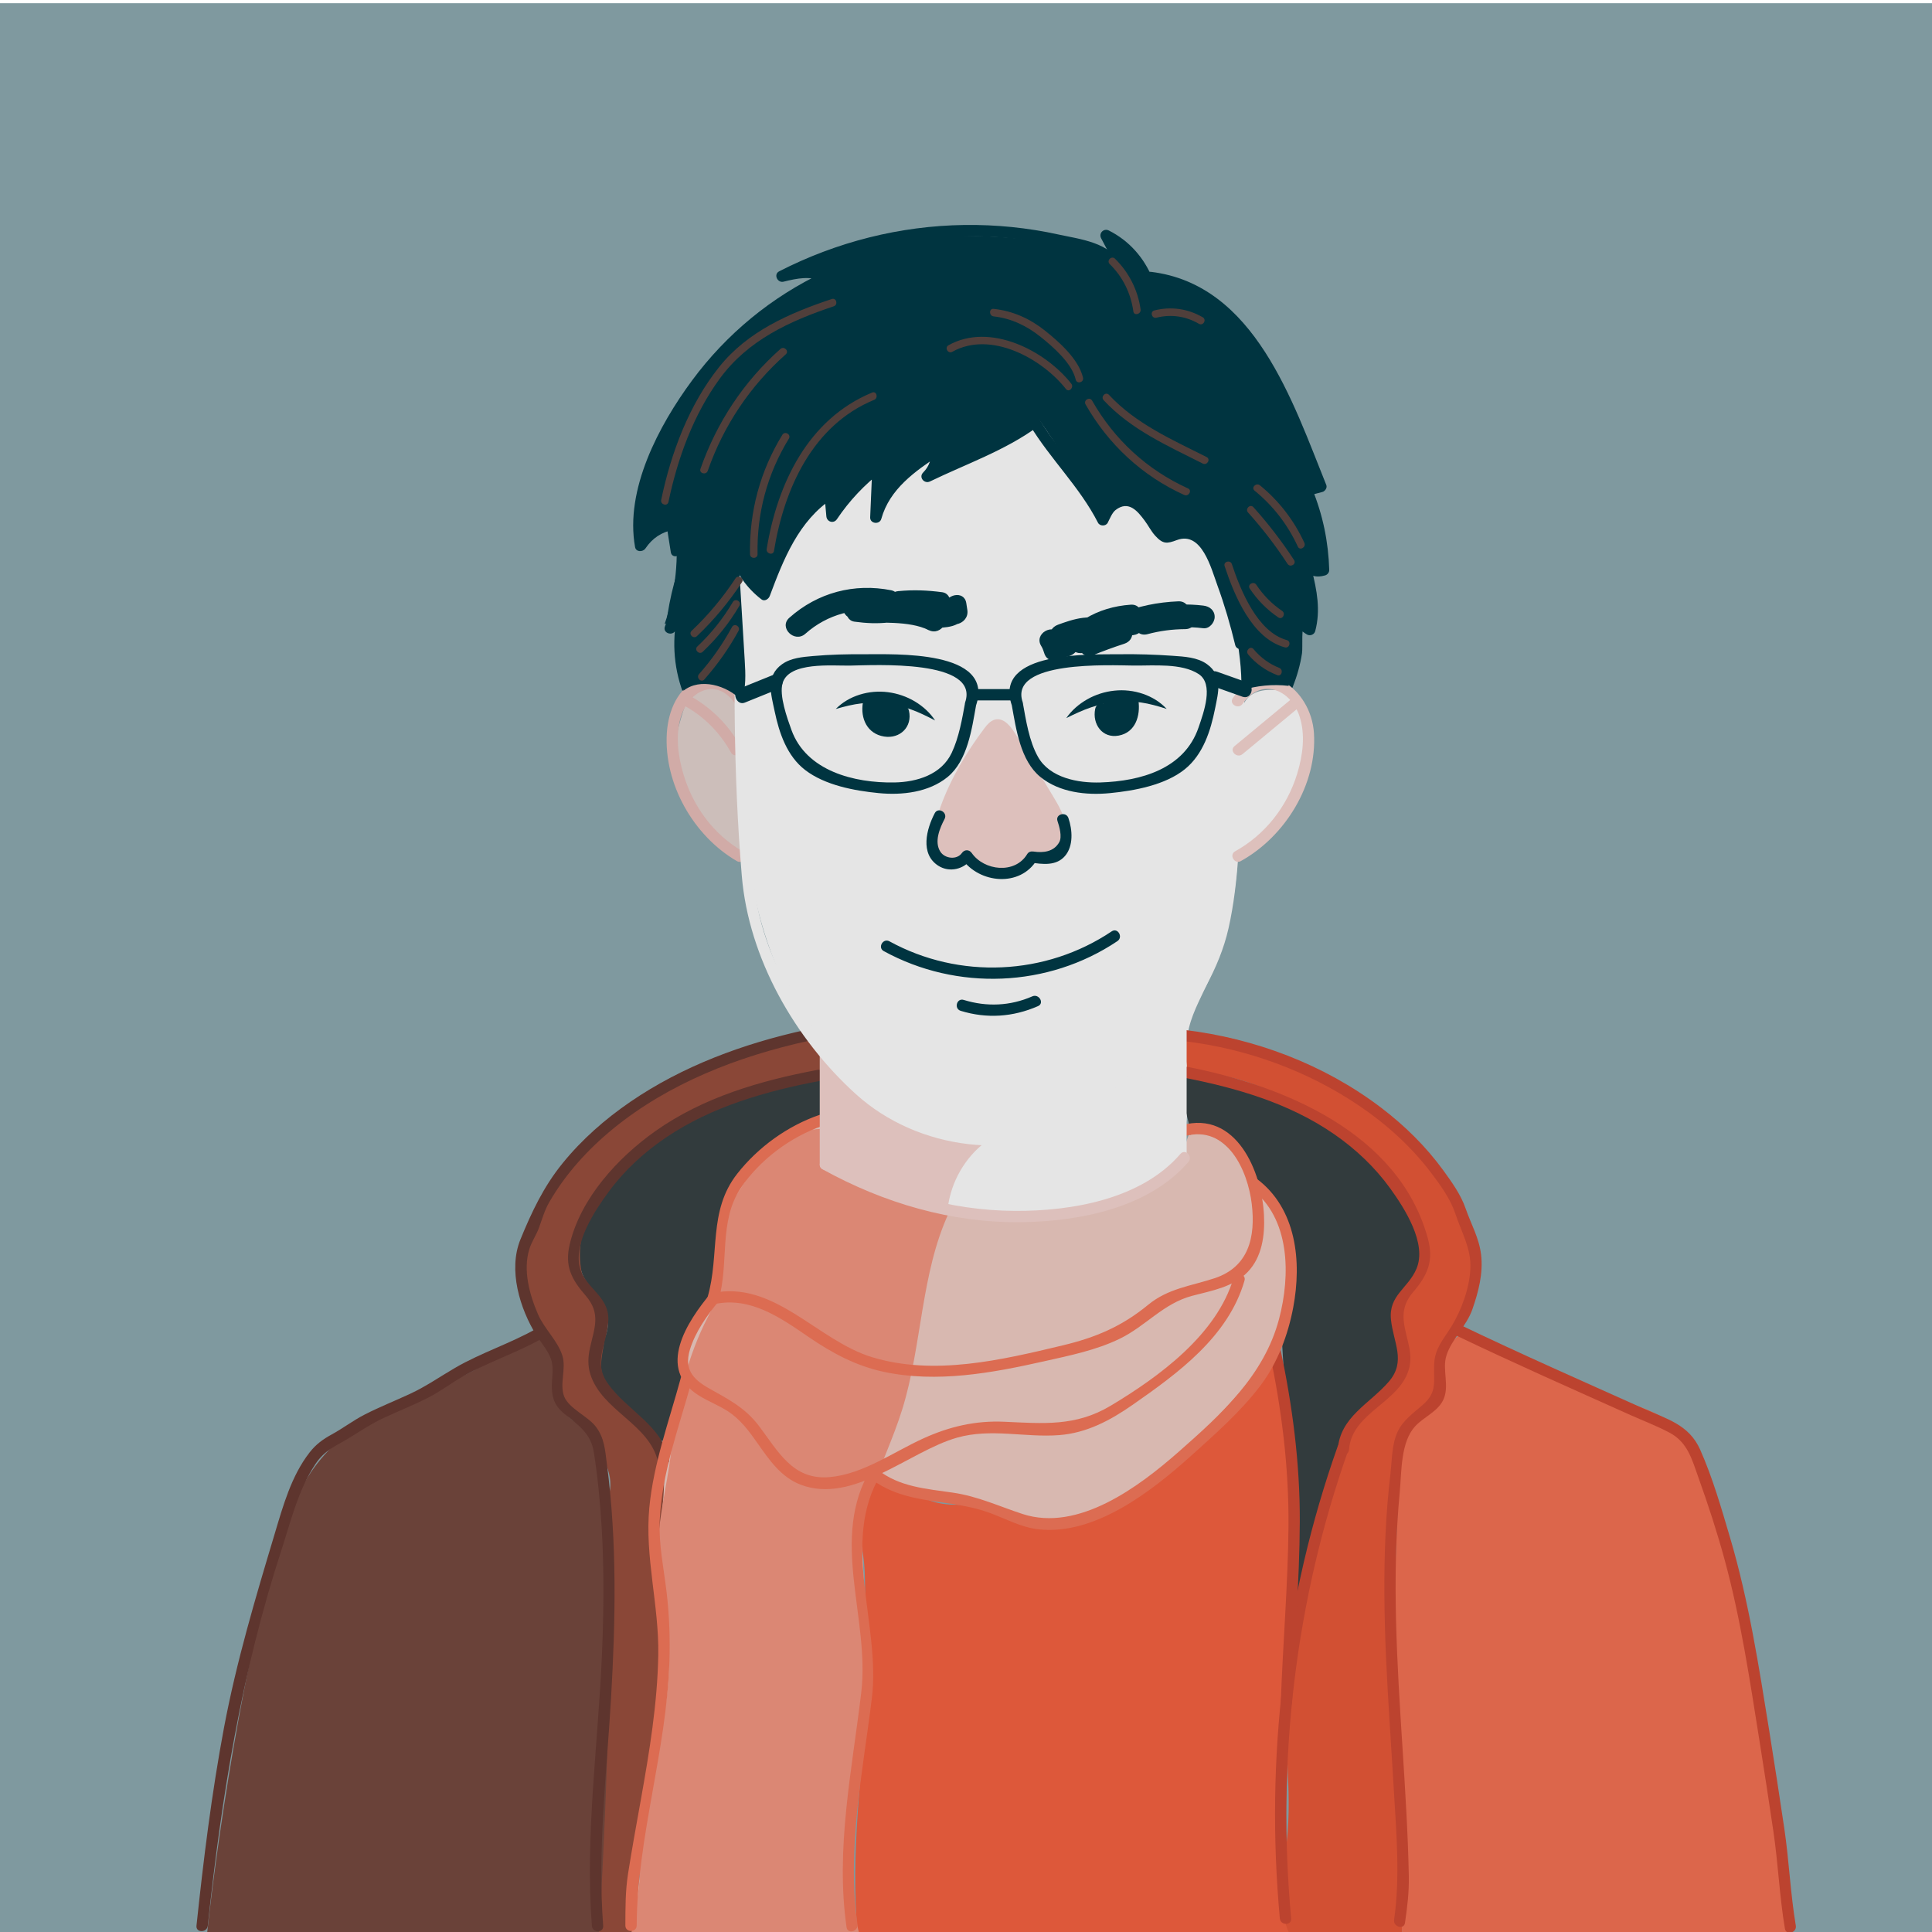 <?xml version="1.0" encoding="utf-8"?>
<!-- Generator: Adobe Illustrator 23.0.3, SVG Export Plug-In . SVG Version: 6.00 Build 0)  -->
<svg version="1.1" id="Layer_1" xmlns="http://www.w3.org/2000/svg" xmlns:xlink="http://www.w3.org/1999/xlink" x="0px" y="0px"
	 viewBox="0 0 512 512" style="enable-background:new 0 0 512 512;" xml:space="preserve">
<style type="text/css">
	.st0{opacity:0.5;fill:#003440;enable-background:new    ;}
	.st1{fill:#E5E5E5;stroke:#E5E5E5;stroke-miterlimit:10;}
	.st2{fill:#CCBEBA;}
	.st3{fill:#E5E5E5;}
	.st4{fill:#DDC0BC;stroke:#DDC0BC;stroke-miterlimit:10;}
	.st5{fill:#D8B8B0;}
	.st6{fill:#DD583A;}
	.st7{fill:#323B3D;}
	.st8{fill:#8A4737;}
	.st9{fill:#D25033;}
	.st10{fill:#6A4239;}
	.st11{fill:#DC664B;}
	.st12{fill:#DB8774;}
	.st13{fill:#DC6C52;}
	.st14{fill:#5E352E;}
	.st15{fill:#BC432F;}
	.st16{fill:#003440;}
	.st17{fill:#DDC0BC;}
	.st18{fill:#D1ABA7;}
	.st19{fill:none;}
	.st20{fill:#503F3B;}
</style>
<g id="Layer_6">
	<rect y="0.85" class="st0" width="512" height="511.15"/>
</g>
<g>
	<path class="st1" d="M197.01,156.8c-0.11,6.01-0.23,12.01-0.34,18.02c-0.31,16.16-0.61,32.39,1.37,48.42
		c1.99,16.04,6.36,31.99,14.79,45.66c3.77,6.11,8.51,12.32,8.37,19.55c-0.06,2.92-0.93,5.76-1.5,8.62c-0.84,4.26-1,8.66-0.47,12.97
		c7.85,2.4,15.71,4.8,23.56,7.19c2.19,5.01,7.44,5.86,12.79,6.13c10.02,0.5,20.15,0.62,29.99-1.36s19.47-6.2,26.64-13.39
		c1.32-8.13,2.62-15.66,2.11-23.88c-0.22-3.58-0.62-7.19-0.06-10.74c0.75-4.76,3.15-9.05,5.17-13.4
		c4.91-10.62,7.67-22.27,8.06-34.01c0.54-16.5,1.36-32.55,2.08-49.04c0.6-13.75,1.14-27.95-3.66-40.81
		c-6.89-18.48-24.46-31.57-43.41-35.41s-38.89,0.79-55.97,10.01c-8.64,4.66-16.79,10.59-22.79,18.47
		C197.73,137.71,197.2,146.81,197.01,156.8z"/>
	<path class="st2" d="M188.65,180.73c-2.12-0.09-4.12,1.24-5.39,2.98c-1.28,1.74-1.96,3.85-2.58,5.94
		c-1.19,3.99-2.24,8.17-1.64,12.29c0.7,4.83,3.57,9,6.35,12.96c1.78,2.54,3.57,5.08,5.35,7.61c1.81,2.57,4.28,5.45,7.34,4.96
		c-0.24-9.84-0.48-19.69-0.72-29.53C197.21,191.26,197.94,181.12,188.65,180.73z"/>
	<path class="st3" d="M327.95,227.01c1.61,0.31,3.03-1.03,4.13-2.26c6.71-7.53,13.08-15.97,15.05-25.96
		c0.62-3.13,0.76-6.49-0.45-9.44c-1.51-3.68-5.18-6.31-9.07-6.51c-9.53-0.48-9.42,6.99-9.19,14.09
		C328.75,206.96,328.6,217,327.95,227.01z"/>
	<path class="st4" d="M261.2,193.4c0.71-0.95,1.52-1.93,2.57-2.21c2.05-0.54,3.78,1.72,4.99,3.72c3.27,5.41,6.54,10.83,9.81,16.24
		c1.49,2.47,3.03,5.06,3.41,8.05s-0.78,6.49-3.24,7.44c-1.46,0.57-3.09,0.15-4.57,0.66c-2.37,0.8-3.9,3.77-6.32,4.34
		c-4.01,0.94-7.4-5.18-11.4-4.19c-0.99,0.24-1.87,0.91-2.87,1.1c-6.65,1.26-5.37-10.4-3.88-14.54
		C252.39,206.54,256.64,199.47,261.2,193.4z"/>
	<path class="st4" d="M261.03,302.13c-5.68,4.22-9.53,10.92-10.37,18.05c-9.05-1.93-17.98-4.5-26.68-7.69
		c-1.26-0.46-2.58-0.99-3.38-2.08c-0.89-1.23-0.92-2.89-0.9-4.42c0.08-8.42,0.16-16.84,0.24-25.26
		C230.7,292.89,245.12,300.21,261.03,302.13z"/>
	<path class="st5" d="M340.95,325.28c-0.38-2.17-0.78-4.4-1.91-6.27c-1.13-1.88-3.17-3.35-5.31-3.11
		c-0.24-4.38-4.21-7.55-7.18-10.71s-7.33-6.24-11.35-4.73c-1.33,2.42-1.43,6.81-2.86,9.17c-0.57,0.95-1.48,1.62-2.39,2.23
		c-4.98,3.34-10.68,5.56-16.58,6.44c-0.11-0.43-2.92,0.98-2.58,0.7c-10.63,5.67-21.34,5.05-33.19,3.23
		c-11.85-1.81-23.15-6.29-34.15-11.16c-1-0.44-2.04-0.92-2.72-1.8c-0.71-0.93-0.9-2.17-1.06-3.34c-0.4-2.9-0.8-5.79-1.2-8.69
		c-0.1-0.73-0.41-1.66-1.13-1.65c-0.55,0.01-0.34,1.23-0.1,1.47c-6.02,2.79-11.91,6.06-16.77,10.64
		c-4.92,4.63-8.74,10.73-9.73,17.49c-0.59,4.07-0.16,8.28-1.06,12.29c-1.15,5.11-4.38,9.47-6.09,14.42
		c-1.94,5.59-1.86,11.68-2.97,17.51c-1.09,5.73-3.3,11.18-4.48,16.89c-1.42,6.89-1.29,14-1.15,21.04l0.55,28.48
		c0.12,5.92,0.23,11.85-0.33,17.74c-1.88,19.6-7.76,58.42-7.91,58.72h60c-4.7-19.23,0.65-40.75,2.02-60.53
		c1.08-15.54-0.61-31.12-0.96-46.69c-0.1-4.42,0.16-9.43,3.44-12.3c3.22,3.07,7.67,3.01,11.99,3.87c9.84,1.96,19.68,3.92,29.52,5.88
		c4.77,0.95,9.69,1.9,14.44,0.83c5.17-1.17,9.54-4.61,13.71-7.95c6.79-5.44,13.59-10.89,20.38-16.33
		c3.89-3.12,7.83-6.28,10.83-10.31c3.36-4.51,5.39-9.9,7.1-15.3c1.2-3.78,2.28-7.63,2.62-11.58
		C342.87,336.33,341.91,330.77,340.95,325.28z"/>
	<path class="st6" d="M337.03,360.13c1.27,4.66,2.54,9.33,3.56,14.06c9.65,44.88-3.74,92.41,1.09,138.1H227.26
		c-1.84-20.86,0.94-42.06,2.92-63.85c0.51-5.62-0.15-11.45-0.69-17.07c-0.61-6.32,0.24-13.08-0.78-19.35s-1.02-13.01,1.96-18.58
		c-0.26-0.82,2.22-1.31,3.04-1.12c5.27,1.18,9.75,4.88,15.03,6.01c5.54,1.18,11.6-0.56,16.79,1.74c2.21,0.98,4.11,2.63,6.41,3.39
		c2.46,0.81,5.12,0.51,7.68,0.2c4.58-0.56,9.23-1.13,13.48-2.96c4.64-1.99,8.57-5.36,12.36-8.75c11.17-9.97,21.91-20.55,30.89-32.62
		c0.35-0.47,0.7-1.13,0.35-1.6C336.36,357.27,336.46,360.04,337.03,360.13z"/>
	<path class="st7" d="M163.1,369.93c-2.17-2.26-4.48-4.8-4.7-7.96c-0.28-3.95,2.81-7.49,2.72-11.45c-0.11-4.7-4.48-8-6.49-12.23
		c-3.58-7.54,0.87-16.48,6.12-22.92c14.01-17.18,34.85-28.33,56.61-30.31c1.46,3.82,1.61,8.16,0.4,12.07
		c-8.46,3.3-16.08,8.8-21.98,15.83c-1.79,2.14-3.46,4.49-4.2,7.21c-0.82,3.02-0.42,6.22-0.37,9.35c0.1,6.56-1.39,13.14-4.31,18.99
		c-2.06,4.13-4.91,8.22-4.7,12.85c0.09,2.07,0.8,4.08,0.8,6.15c0,3.54-3.4,14.45-7.4,14.32
		C171.84,381.72,165.63,372.57,163.1,369.93z"/>
	<path class="st7" d="M344.22,428.22c-1.49-4.54,4.66-18.39,6.31-23.67c1.74-5.59,3.88-11.2,5.85-16.65
		c1.85-5.11,3.36-9.54,7.19-13.53c3.46-3.61,6.14-6.93,7.99-11.63c2.11-5.35-0.42-9.6,0.19-15.08c0.66-5.87,6.51-9.18,6.12-15.51
		c-0.95-15.74-14.66-26.25-26.41-34.48c-4.46-3.12-7.31-5.64-12.25-6.85c-5.35-1.31-10.67-3.15-15.93-4.32
		c-2-0.44-7.75-3.05-9.25-1.67c-3.02,2.78,1.78,12.36,1.3,15.9c6.13-1.5,7.02-1.12,11.23,3.17c3.13,3.2,5.19,6.11,5.11,10.96
		c7.53-1.09,10.61,13.45,10.38,19.08c-0.31,7.75-2.73,14.71-2.27,22.26c0.83,13.61,1.35,25.08,3.41,38.63
		c1.09,7.19,0.27,14.54,0.18,21.83c-0.07,5.77,0.41,10.76-0.65,16.34C343.09,432.62,342.87,432.29,344.22,428.22z"/>
	<path class="st8" d="M157.93,509.79c-1.66-9.5-0.19-16.3,0.31-25.94c0.56-10.54,1.11-21.09,1.67-31.63
		c0.93-17.62,3.46-36.1,0.16-53.41c3.71-5.55,0.67-11.15-2.63-16.97s-9.21-10.67-10.07-17.34c-0.35-2.75-0.08-5.61-0.97-8.23
		c-0.7-2.05-2.05-3.77-3.17-5.62c-5.35-8.82-5.06-20.42-1.02-29.95s11.38-17.23,19.45-23.52c15.38-11.99,33.97-19.61,53.18-21.78
		c2.04,1.74,4.29,4.11,3.64,6.75c-0.74,2.97-4.43,3.72-7.4,4.07c-16.63,1.96-32.58,9.6-44.72,21.4c-4.53,4.41-8.6,9.48-10.88,15.44
		s-2.58,12.91,0.2,18.64c1.55,3.19,4.02,6.01,4.57,9.52c0.63,4.03-1.41,8.11-0.84,12.15c1.01,7.16,9.17,10.51,13.24,16.42
		c5.38,7.81,2.79,18.4,2.11,27.94c-1.01,14.05,2.65,28.11,1.81,42.18c-1.07,17.95-9.42,35.13-8.4,53.08c0.11,1.93,0.68,6.09,0,7.9
		c-0.37,0.96-0.57,1.41-0.57,1.41c-1.22,0.01-4.04,0.01-5.43,0.01c-1.54,0-3.46,0-3.46,0C158.29,511.93,158.09,510.69,157.93,509.79
		z"/>
	<path class="st9" d="M313.77,275.72c0.3,2.77,0.59,5.54,0.89,8.31c11.53,0.05,22.64,4.62,32.63,10.52
		c12.94,7.64,25.15,18.55,29.15,33.29c0.73,2.68,1.16,5.57,0.32,8.22c-1.37,4.33-5.9,7.3-6.39,11.82c-0.28,2.63,0.89,5.15,1.55,7.7
		s0.65,5.7-1.37,7.34c0.61,4.88-5.61,7.48-9.02,10.94c-3.1,3.14-4.46,7.61-5.7,11.89c-7.93,27.27-15.95,55.19-14.55,83.61
		c0.36,7.28,0.45,14.4-0.67,21.6c-0.42,2.7-0.25,5.57-0.49,8.29c-0.38,4.25-0.35,9.23,1.52,13.05h29.93
		c-1.08-21.28-0.87-43.94-1.95-65.21c-0.83-16.32-1.66-32.72-0.09-48.99c0.67-6.94,1.78-13.89,4.07-20.46
		c2.12-1.8,3.46-3.44,5.58-5.24c0.57-0.48,1.15-0.98,1.53-1.63c0.53-0.9,0.61-1.99,0.71-3.04c0.57-6.06,2.1-12.02,4.52-17.59
		c1.61-3.71,3.61-7.26,4.72-11.16c1.11-3.89,1.23-8.32-0.82-11.79c-5.62-9.53-11.28-19.8-19.61-26.96s-17.96-12.52-27.52-17.82
		c-0.77-0.43-1.54-0.85-2.3-1.28C332.34,276.64,322.28,272.25,313.77,275.72z"/>
	<path class="st10" d="M161.3,424.99c-0.44-14.55,1.63-26.04-2.09-40.08c-0.54-2.03-1.21-4.14-2.71-5.58
		c-1.64-1.58-4.04-2.12-5.67-3.71c-3.85-3.76-1.45-10.86-4.42-15.37c-1.07-1.62-1.11-6.25-3-6.58
		c-10.52,5.05-17.09,9.97-31.52,15.83c-17.83,7.23-28.53,14.14-35.44,32.46c-9.74,25.82-18.35,80.54-21.56,110.33l103.82,0.01
		C158.86,512.18,162.17,454.01,161.3,424.99z"/>
	<path class="st11" d="M387.08,353.66c-6.39,3.67-3.54,14.36-8.1,20.23c-1.43,1.84-3.5,3.07-4.96,4.89
		c-2.41,3.01-2.8,7.15-3.04,11.03c-2.6,40.88-1.63,81.58,0.59,122.48c0,0,1.95-0.06,2.71,0h100.08c2.36-10.59-3.9-22.03-3.53-32.88
		c0.22-6.46-2.36-19.58-3.83-25.69c-5.21-21.73-8.54-53.56-20.2-72.47c-5.92-9.61-24.05-10.53-35.54-16.65
		C401.69,359.51,398.69,358.13,387.08,353.66z"/>
	<path class="st12" d="M227.83,314.47c-3.37-1.35-7-3.09-8.45-6.47c-1.17-2.72-0.64-5.84-0.09-8.76c-5.27-0.5-10.49,1.89-14.53,5.4
		c-4.04,3.51-7.06,8.05-9.97,12.58c-2.25,3.51-4.53,7.24-4.79,11.43c-0.24,3.74,1.18,7.45,0.88,11.18
		c-0.31,3.99-2.52,7.52-4.25,11.11c-4.94,10.27-7.51,21.81-8.71,33.19c-1.06,10.08-4.44,21.03-3.35,31.11
		c0.58,5.42,1.81,10.76,2.38,16.19c1.6,15.25-2.01,30.51-5.66,45.38c-0.76,3.1-1.53,6.21-1.77,9.39c-0.25,3.36,0.08,6.74,0.06,10.11
		c-0.04,4.91-2.27,15.98-2.27,15.98c0.46-0.01,60.35,0,60.35,0c-7.63-30.41,7.23-61.86,0.6-92.52c-1.7-7.87-0.14-16.12,2.41-23.75
		s6.07-14.89,8.45-22.58c5.28-17.05,4.86-35.84,12.32-52.01C244.12,319.43,234.87,317.3,227.83,314.47z"/>
</g>
<g>
	<g>
		<g>
			<g>
				<path class="st13" d="M217.2,295.45c-8.46,2.88-16.34,8.59-21.85,15.63c-7.76,9.91-4.54,21.37-7.83,32.67
					c-0.34,1.15,0.76,2.08,1.85,1.85c9.45-2.05,17.45,3.6,24.84,8.66c6.23,4.27,12.59,7.72,20.04,9.3
					c14.07,2.99,28.67,0.3,42.47-2.81c6.76-1.52,13.74-2.92,20.02-5.97c6.97-3.39,11.52-9.35,19.25-11.39
					c5.15-1.36,10.78-2.27,14.64-6.28c3.84-3.98,4.6-9.77,4.34-15.07c-0.56-11.54-7.32-27.85-21.77-23.85
					c-1.86,0.51-1.07,3.41,0.8,2.89c11.17-3.09,16.68,9.09,17.73,17.99c1.03,8.73-0.78,16.7-9.9,19.69
					c-6.29,2.07-12.26,2.67-17.56,7.03c-7,5.75-13.91,8.66-22.64,10.75c-16.21,3.88-34.1,8.13-50.54,3.12
					c-14.62-4.45-25.9-20.55-42.51-16.95c0.62,0.62,1.23,1.23,1.85,1.85c2.85-9.79-0.05-20.85,5.88-29.7
					c5.01-7.48,13.21-13.61,21.7-16.5C219.81,297.72,219.03,294.82,217.2,295.45L217.2,295.45z"/>
			</g>
		</g>
		<g>
			<g>
				<path class="st14" d="M213.33,272.98c-16.33,3.59-32.42,9.52-46.28,19.01c-6.7,4.59-12.86,9.99-17.98,16.31
					c-5.03,6.2-8.18,12.91-11.14,20.14c-3.32,8.1-0.17,18.37,4.22,25.44c1.48,2.38,3.62,4.54,4.14,7.33
					c0.41,2.23-0.14,4.52-0.04,6.77c0.14,3.02,1.04,4.85,3.34,6.71c3.79,3.08,7,5.15,7.8,10.27c1.02,6.56,1.67,13.18,2.06,19.81
					c0.66,11.03,0.55,22.09,0.1,33.13c-0.99,24.04-4.54,48.45-2.7,72.47c0.15,1.91,3.15,1.93,3,0c-1.53-19.99,0.91-40.28,2.08-60.27
					c1.21-20.71,1.61-41.45-1.09-62.06c-0.49-3.74-0.63-7.01-3.02-10.06c-2.1-2.68-7.03-4.73-8.29-7.86
					c-1.33-3.31,0.59-7.39-0.49-10.85c-1.24-3.96-4.78-7.1-6.46-10.96c-2.25-5.2-4.03-11.66-2.31-17.25
					c0.63-2.06,1.91-3.83,2.63-5.86c0.84-2.35,1.43-4.5,2.71-6.7c4.29-7.43,10.21-13.93,16.84-19.35
					c14.8-12.1,33.16-19.21,51.68-23.28C216.01,275.46,215.21,272.57,213.33,272.98L213.33,272.98z"/>
			</g>
		</g>
		<g>
			<g>
				<path class="st14" d="M177.28,386.56c-2.04-8.91-11.3-12.94-16.22-19.95c-4.08-5.82-0.03-10.61,0.16-16.77
					c0.2-6.43-6.03-8.31-7.53-13.86c-1.77-6.57,3.95-15.18,7.68-20.23c4.12-5.59,9.34-10.39,15.08-14.27
					c12.23-8.28,26.62-12.34,40.98-15.06c1.89-0.36,1.09-3.25-0.8-2.89c-15.1,2.85-30.28,7.25-42.97,16.24
					c-9.97,7.06-19.81,17.78-22.69,30.02c-1.36,5.78,0.5,9.26,4.19,13.51c4.2,4.84,2.34,8.63,1.18,13.96
					c-0.51,2.32-0.62,4.62,0.1,6.91c3.05,9.71,15.64,13.15,17.94,23.2C174.82,389.24,177.71,388.44,177.28,386.56L177.28,386.56z"/>
			</g>
		</g>
		<g>
			<g>
				<path class="st15" d="M313.89,275.93c16.5,1.98,32.63,7.83,46.4,17.17c7.17,4.86,13.7,10.76,18.94,17.67
					c2.49,3.28,5.16,6.96,6.46,10.89c1.6,4.85,4.22,9.2,3.98,14.48c-0.23,5.18-2.33,10.98-5.01,15.36
					c-2.12,3.46-4.42,5.79-4.59,9.99c-0.2,4.67,0.91,7.37-3.01,10.8c-2.49,2.18-5.2,4.03-6.66,7.11c-1.57,3.3-1.49,7.47-1.91,11.06
					c-0.64,5.42-1.07,10.85-1.32,16.3c-0.5,10.71-0.33,21.44,0.13,32.15c0.52,11.88,1.4,23.73,2.09,35.6
					c0.67,11.42,1.68,22.98,0.06,34.26c-0.27,1.89,2.62,2.7,2.89,0.8c0.62-4.34,1.1-8.04,1.01-12.53
					c-0.11-5.64-0.35-11.27-0.65-16.9c-0.59-11.24-1.43-22.47-2.04-33.71c-0.61-11.3-1-22.63-0.71-33.95
					c0.15-5.74,0.47-11.48,1.01-17.2c0.51-5.39,0.21-13.13,4.1-17.33c2.23-2.41,5.83-3.82,7.34-6.8c1.9-3.76-0.3-8.1,0.93-11.95
					c1.38-4.33,5.34-7.8,6.88-12.25c1.61-4.65,2.88-9.48,2.3-14.43c-0.52-4.45-2.69-8.16-4.12-12.3c-1.23-3.58-3.63-6.94-5.84-9.98
					c-4.65-6.41-10.33-11.99-16.64-16.77c-15.05-11.41-33.35-18.29-52.04-20.54C311.97,272.7,311.99,275.7,313.89,275.93
					L313.89,275.93z"/>
			</g>
		</g>
		<g>
			<g>
				<path class="st15" d="M357.5,384.17c0.75-10.04,13.83-12.45,16.01-21.87c0.52-2.24,0.17-4.51-0.37-6.71
					c-1.26-5.15-2.36-8.83,1.35-13.17c3.85-4.51,5.54-8.26,3.89-14.28c-7.68-28.01-38.4-40.53-64.09-45.49
					c-1.89-0.36-2.69,2.53-0.8,2.89c14.09,2.72,28.2,6.8,40.12,15.06c5.63,3.9,10.74,8.71,14.76,14.27c3.88,5.37,9.86,14.67,7,21.38
					c-2.24,5.25-7.42,7.01-6.75,13.48c0.63,6.1,4.09,11.03-0.57,16.42c-5.14,5.95-12.89,9.28-13.54,18.02
					C354.36,386.1,357.36,386.09,357.5,384.17L357.5,384.17z"/>
			</g>
		</g>
	</g>
	<g>
		<g>
			<g>
				<g>
					<path class="st16" d="M179.08,166.87c0.4-1.66,1.36-2.92,2.9-3.78c-0.73-0.56-1.47-1.13-2.2-1.69
						c-1.73,7.55-1.45,14.94,1.25,22.23c0.66,1.8,3.56,1.02,2.89-0.8c-2.51-6.8-2.86-13.57-1.25-20.63c0.28-1.21-1.05-2.44-2.2-1.69
						c-2.18,1.41-3.47,3.1-4.28,5.57C175.59,167.91,178.49,168.7,179.08,166.87L179.08,166.87z"/>
				</g>
			</g>
			<g>
				<g>
					<path class="st16" d="M342.58,182.09c1.14-2.93,2.01-5.88,2.47-9c0.24-1.63-0.31-7.28,0.85-8.29
						c-0.84-0.22-1.67-0.44-2.51-0.66c0.46,2.01,1.2,2.97,2.96,4c0.83,0.49,1.96,0.04,2.2-0.9c1.47-5.56,0.44-10.81-0.93-16.29
						c-0.47-1.87-3.36-1.08-2.89,0.8c1.23,4.93,2.26,9.66,0.93,14.69c0.73-0.3,1.47-0.6,2.2-0.9c-0.53-0.74-1.05-1.47-1.58-2.21
						c-0.27-1.17-1.7-1.36-2.51-0.66c-1.79,1.55-1.25,3.33-1.31,5.65c-0.12,4.53-1.15,8.76-2.78,12.96
						C338.99,183.09,341.89,183.87,342.58,182.09L342.58,182.09z"/>
				</g>
			</g>
			<g>
				<path class="st17" d="M218.74,279.82c0,8.81,0,19.95,0,28.76"/>
				<g>
					<path class="st17" d="M217.24,279.82c0,9.59,0,19.17,0,28.76c0,1.93,3,1.93,3,0c0-9.59,0-19.17,0-28.76
						C220.24,277.89,217.24,277.89,217.24,279.82L217.24,279.82z"/>
				</g>
			</g>
			<g>
				<g>
					<path class="st18" d="M197.41,185.01c-2.82-4.24-6.85-7.03-11.99-5.09c-5.85,2.21-8.33,8.54-8.7,14.34
						c-0.84,13.43,7.07,27.27,18.56,33.94c1.67,0.97,3.19-1.62,1.51-2.59c-7.77-4.51-13.21-12.01-15.72-20.59
						c-1.4-4.8-2.11-10.24-0.6-15.11c2.21-7.11,9.65-10.45,14.34-3.38C195.88,188.12,198.48,186.62,197.41,185.01L197.41,185.01z"/>
				</g>
			</g>
			<g>
				<g>
					<path class="st18" d="M180.86,186.74c5.49,2.92,9.84,7.23,12.85,12.67c0.93,1.69,3.53,0.18,2.59-1.51
						c-3.24-5.86-8.01-10.6-13.92-13.75C180.67,183.25,179.15,185.84,180.86,186.74L180.86,186.74z"/>
				</g>
			</g>
			<g>
				<g>
					<path class="st3" d="M326.38,166.87c0.77,21.89-0.2,43.55-1.96,65.37c-0.88,10.89-3.23,20.46-8.81,29.94
						c-5.68,9.64-12.22,19.5-20.8,26.82c-8.47,7.22-18.6,10.92-29.72,11.31c-12.79,0.44-23.9-2.9-34.13-10.74
						c-8.45-6.47-14.95-16.19-20.49-25.14c-6.21-10.04-9.92-20.57-10.89-32.35c-2.21-26.92-2.26-54.14-1.32-81.13
						c0.07-1.93-2.93-1.93-3,0c-0.94,26.97-0.93,54.21,1.32,81.13c1.82,21.83,14.04,43.21,30.22,57.86
						c16.49,14.94,42.28,18.02,61.81,7.18c9.13-5.07,16.12-13.41,22.08-21.81c6.32-8.92,12.45-18.51,14.88-29.3
						c2.82-12.48,2.89-25.88,3.61-38.62c0.76-13.51,0.69-27,0.22-40.52C329.31,164.94,326.31,164.94,326.38,166.87L326.38,166.87z"
						/>
				</g>
			</g>
			<g>
				<g>
					<path class="st17" d="M329.3,186.52c4.86-7.01,12.72-3.94,15.11,3.38c1.58,4.86,0.83,10.32-0.63,15.11
						c-2.66,8.73-8.47,16.16-16.45,20.59c-1.69,0.94-0.18,3.53,1.51,2.59c11.74-6.52,20.25-20.28,19.37-33.94
						c-0.76-11.74-13.25-21.14-21.5-9.26C325.61,186.6,328.21,188.1,329.3,186.52L329.3,186.52z"/>
				</g>
			</g>
			<g>
				<path class="st3" d="M312.97,269.75c0,10.53,0,27.15,0,37.68"/>
				<g>
					<path class="st3" d="M311.47,269.75c0,12.56,0,25.12,0,37.68c0,1.93,3,1.93,3,0c0-12.56,0-25.12,0-37.68
						C314.47,267.82,311.47,267.82,311.47,269.75L311.47,269.75z"/>
				</g>
			</g>
		</g>
	</g>
	<g>
		<path class="st16" d="M182.24,144.18c-2.89,6.77-4.81,13.96-5.69,21.27"/>
	</g>
	<g>
		<g>
			<path class="st16" d="M305.44,73.84c-2.24-5.55-6.21-10.05-11.58-12.75c-1.35-0.68-2.75,0.69-2.05,2.05
				c1.47,2.87,3.01,5.7,4.6,8.51c0.95,1.68,3.54,0.17,2.59-1.51c-1.59-2.81-3.12-5.64-4.6-8.51c-0.68,0.68-1.37,1.37-2.05,2.05
				c4.63,2.33,8.25,6.13,10.2,10.96C303.27,76.41,306.17,75.64,305.44,73.84L305.44,73.84z"/>
		</g>
	</g>
	<g>
		<g>
			<path class="st16" d="M296.95,70.37c-2.16-6.07-11.01-7.03-16.43-8.22c-8.17-1.8-16.56-2.64-24.92-2.53
				c-17.11,0.23-33.9,4.49-49.12,12.29c-1.55,0.79-0.45,3.14,1.16,2.74c3.6-0.88,7.2-1.67,10.67,0.08c0-0.86,0-1.73,0-2.59
				c-13.84,6.51-25.81,16.38-34.9,28.68c-8.81,11.93-17.85,28.91-15.11,44.17c0.25,1.37,2.08,1.33,2.74,0.36
				c1.89-2.78,4.22-4.28,7.47-4.99c-0.62-0.35-1.23-0.7-1.85-1.05c0.37,2.34,0.74,4.68,1.11,7.03c0.3,1.9,3.19,1.09,2.89-0.8
				c-0.37-2.34-0.74-4.68-1.11-7.03c-0.13-0.83-1.13-1.2-1.85-1.05c-4.03,0.88-6.95,2.96-9.26,6.37c0.91,0.12,1.83,0.24,2.74,0.36
				c-2.7-15.06,7.36-32.51,16.4-43.94c8.63-10.91,19.65-19.61,32.23-25.53c1-0.47,0.96-2.11,0-2.59c-4.29-2.15-8.46-1.49-12.98-0.38
				c0.39,0.91,0.77,1.83,1.16,2.74c13.22-6.77,27.66-10.8,42.49-11.69c7.02-0.42,14.08-0.17,21.05,0.78
				c3.59,0.49,7.15,1.17,10.68,2.04c3.37,0.83,10.52,1.81,11.84,5.54C294.7,72.97,297.6,72.2,296.95,70.37L296.95,70.37z"/>
		</g>
	</g>
	<g>
		<g>
			<path class="st16" d="M304.99,75.05c25.75,3.11,35.36,33.9,43.59,54.29c0.35-0.62,0.7-1.23,1.05-1.85
				c-1.25,0.33-2.5,0.66-3.75,0.99c-0.72,0.19-1.35,1.1-1.05,1.85c2.74,6.68,4.22,13.5,4.43,20.72c0.37-0.48,0.73-0.96,1.1-1.45
				c-0.92-0.24-1.85-0.48-2.77-0.72c-1.37-1.37-3.49,0.76-2.12,2.12c1.71,1.7,3.36,2.15,5.69,1.49c0.62-0.17,1.12-0.79,1.1-1.45
				c-0.22-7.47-1.7-14.6-4.53-21.52c-0.35,0.62-0.7,1.23-1.05,1.85c1.25-0.33,2.5-0.66,3.75-0.99c0.72-0.19,1.35-1.1,1.05-1.85
				c-8.88-22-18.94-53.17-46.48-56.49C303.08,71.82,303.1,74.82,304.99,75.05L304.99,75.05z"/>
		</g>
	</g>
	<g>
		<g>
			<path class="st16" d="M337.78,152.16c-3.43,5.88-6.86,11.75-10.29,17.63c0.91,0.12,1.83,0.24,2.74,0.36
				c-1.88-7.82-4.3-15.54-7.54-22.91c-1.77-4.01-4.81-8.8-9.97-7.77c-0.74,0.15-1.17,0.56-1.96,0.76c-2.31,0.57-2.5-0.28-4.05-2.54
				c-1.4-2.04-2.71-4.31-4.93-5.58c-4.98-2.85-8.57,0.52-10.82,4.91c0.86,0,1.73,0,2.59,0c-4.82-9.45-12.65-16.88-18.11-25.93
				c-0.39-0.64-1.39-1.02-2.05-0.54c-8.64,6.3-18.91,9.83-28.46,14.46c0.61,0.79,1.21,1.57,1.82,2.36c2.26-2.3,3.24-4.88,3-8.08
				c-0.08-1.06-1.24-1.97-2.26-1.3c-7.19,4.76-14.42,10.03-16.84,18.72c0.98,0.13,1.96,0.27,2.95,0.4c0.19-4.43,0.38-8.87,0.57-13.3
				c0.06-1.44-1.62-1.79-2.56-1.06c-4.89,3.79-8.96,8.21-12.41,13.34c0.93,0.25,1.86,0.5,2.8,0.76c-0.18-2.02-0.37-4.05-0.55-6.07
				c-0.1-1.06-1.23-1.97-2.26-1.3c-9.75,6.37-14.16,17.17-18.09,27.68c0.73-0.3,1.47-0.6,2.2-0.9c-6.64-5.09-9.17-13.63-6.81-21.58
				c0.55-1.85-2.34-2.65-2.89-0.8c-2.77,9.34,0.49,19.06,8.19,24.96c0.84,0.64,1.91-0.1,2.2-0.9c3.63-9.71,7.67-19.98,16.71-25.88
				c-0.75-0.43-1.5-0.86-2.26-1.3c0.18,2.02,0.37,4.05,0.55,6.07c0.13,1.48,1.93,2.04,2.8,0.76c3.31-4.92,7.26-9.1,11.94-12.73
				c-0.85-0.35-1.71-0.71-2.56-1.06c-0.19,4.43-0.38,8.87-0.57,13.3c-0.07,1.71,2.5,2.01,2.95,0.4c2.2-7.91,8.94-12.62,15.46-16.93
				c-0.75-0.43-1.5-0.86-2.26-1.3c0.17,2.3-0.48,4.3-2.12,5.96c-1.24,1.26,0.32,3.08,1.82,2.36c9.55-4.63,19.82-8.16,28.46-14.46
				c-0.68-0.18-1.37-0.36-2.05-0.54c5.46,9.05,13.29,16.47,18.11,25.93c0.5,0.98,2.09,0.98,2.59,0c0.53-1.03,1.16-2.65,2.07-3.36
				c3.54-2.74,5.98,0.51,7.69,2.78c0.97,1.29,1.69,2.77,2.77,3.98c2.14,2.38,3.2,2.16,5.8,1.2c6.57-2.44,9.06,7.43,10.75,12.07
				c1.88,5.16,3.41,10.42,4.7,15.76c0.31,1.27,2.11,1.45,2.74,0.36c3.43-5.88,6.86-11.75,10.29-17.63
				C341.35,152.01,338.76,150.5,337.78,152.16L337.78,152.16z"/>
		</g>
	</g>
	<g>
		<g>
			<path class="st17" d="M329.28,199.85c4.97-4.12,9.94-8.24,14.92-12.36c1.49-1.23-0.64-3.34-2.12-2.12
				c-4.97,4.12-9.94,8.24-14.92,12.36C325.67,198.97,327.8,201.08,329.28,199.85L329.28,199.85z"/>
		</g>
	</g>
	<g>
		<g>
			<path class="st16" d="M213.43,167.95c5.82-5.18,13.56-7.26,21.2-5.75c0-1.93,0-3.86,0-5.79c-3.07,0.56-6.14,1.12-9.21,1.68
				c-3.43,0.62-2.47,5.8,0.8,5.89c2.96,0.08,5.81,0.33,8.74,0.83c0.27-1.96,0.53-3.93,0.8-5.89c-2.59,0.3-5.07,0.38-7.68,0.03
				c-0.27,1.96-0.53,3.93-0.8,5.89c5.71,0.37,13.63-0.44,18.82,2.14c3.44,1.71,6.47-3.38,3.03-5.18c-2.71-1.42-5.48-2.63-8.34-3.7
				c-0.27,1.96-0.53,3.93-0.8,5.89c2.75-0.08,5.5-0.16,8.25-0.23c3.27-0.09,4.22-5.14,0.8-5.89c-3.64-0.8-7.25-1.22-10.99-1.23
				c0,2,0,4,0,6c3.4-0.34,6.72-0.38,10.11,0.08c-0.24-1.83-0.48-3.66-0.72-5.48c0.18-0.03,0.36-0.06,0.54-0.09
				c-0.53,1.93-1.06,3.86-1.6,5.79c0.41-0.58,0.82-1.15,1.22-1.73c-1.56,1.77-0.66,5.35,2.12,5.12c3.98-0.33,6.07-1.42,6.46-5.68
				c-1.96,0.27-3.93,0.53-5.89,0.8c0.09,0.61,0.18,1.22,0.28,1.83c0.57,3.81,6.35,2.19,5.79-1.6c-0.09-0.61-0.18-1.22-0.28-1.83
				c-0.54-3.57-5.61-2.31-5.89,0.8c1.16-0.51,1.01-0.61-0.46-0.32c0.71,1.71,1.41,3.41,2.12,5.12c3.31-3.75,0.43-7.51-3.87-8.3
				c-3.75-0.69-5.4,4.93-1.6,5.79c1.69,0.38,2.55,0.24,4.08-0.51c2.16-1.06,1.84-5.14-0.72-5.48c-3.96-0.53-7.72-0.69-11.71-0.29
				c-3.77,0.38-3.94,5.99,0,6c3.21,0.01,6.26,0.33,9.39,1.02c0.27-1.96,0.53-3.93,0.8-5.89c-2.75,0.08-5.5,0.16-8.25,0.23
				c-3.51,0.1-3.91,4.73-0.8,5.89c2.38,0.89,4.66,1.92,6.91,3.09c1.01-1.73,2.02-3.45,3.03-5.18c-6.44-3.21-14.84-2.5-21.85-2.96
				c-3.32-0.22-4.17,5.43-0.8,5.89c3.14,0.43,6.1,0.56,9.27,0.19c3.03-0.35,4.45-5.27,0.8-5.89c-3.44-0.58-6.84-0.95-10.33-1.04
				c0.27,1.96,0.53,3.93,0.8,5.89c3.07-0.56,6.14-1.12,9.21-1.68c2.89-0.53,2.84-5.22,0-5.79c-9.84-1.95-19.53,0.61-27.04,7.29
				C206.3,166.28,210.55,170.52,213.43,167.95L213.43,167.95z"/>
		</g>
	</g>
	<g>
		<g>
			<path class="st16" d="M275.95,171.22c1.01,1.59,0.5,2.95,2.6,3.78c2.26,0.88,3.23-0.7,4.98-1.36c-1.23-0.7-2.46-1.4-3.69-2.1
				c0.02,0.05,0.04,0.1,0.06,0.15c0.7-1.23,1.4-2.46,2.1-3.69c-0.05,0.02-0.1,0.04-0.15,0.06c1.13,1.47,2.26,2.94,3.39,4.41
				c0.49-0.69,0.98-1.38,1.48-2.07c1.35-1.9-0.47-4.53-2.59-4.51c-2.45,0.01-4.03,0.62-5.84,2.25c-2.31,2.08,0.14,5.7,2.92,5.01
				c1.9-0.47,3.24-1.21,4.72-2.46c1.99-1.67,0.37-5.23-2.12-5.12c-0.88,0.11-1.76,0.08-2.64-0.09c0.27,1.96,0.53,3.93,0.8,5.89
				c1.19-0.44,6.87-1.14,5.89-2.61c0.16-1.21,0.31-2.42,0.47-3.64c-0.94,0.94-2.61,1.74-3.72,2.46c-3.02,1.97-0.95,5.93,2.31,5.48
				c1.56-0.21,3.12-0.42,4.68-0.64c-0.97-1.67-1.95-3.34-2.92-5.01c-0.49,0.27-0.98,0.53-1.48,0.8c-3.05,1.4-0.85,6.77,2.31,5.48
				c2.78-1.13,5.58-2.16,8.44-3.09c2.98-0.98,2.69-4.7,0-5.79c-0.6-0.31-1.2-0.62-1.8-0.94c0,1.73,0,3.45,0,5.18
				c1.34-0.75,2.73-0.99,4.19-0.74c0-2,0-4,0-6c-1.13,0.2-2.26,0.3-3.41,0.3c0.27,1.96,0.53,3.93,0.8,5.89
				c1.39-0.57,2.71-0.99,4.17-1.36c-0.77-1.83-1.54-3.66-2.31-5.48c-0.76,0.32-1.52,0.63-2.28,0.95c0.27,1.96,0.53,3.93,0.8,5.89
				c4.58-1.88,9.19-2.94,14.14-3.14c3.85-0.16,3.87-6.16,0-6c-5.47,0.23-10.66,1.27-15.74,3.36c-2.79,1.15-2.89,6.34,0.8,5.89
				c2.03-0.25,3.59-0.64,5.31-1.77c2.82-1.84,1.07-6.32-2.31-5.48c-1.46,0.36-2.77,0.79-4.17,1.36c-2.88,1.17-2.88,6.06,0.8,5.89
				c1.15,0,2.28-0.1,3.41-0.3c3.74-0.5,3.97-5.78,0-6c-2.68-0.15-4.83,0.38-7.22,1.56c-2.07,1.02-1.83,4.1,0,5.18
				c1.13,0.67,2.02,1.05,3.23,1.54c0-1.93,0-3.86,0-5.79c-2.85,0.94-5.66,1.97-8.44,3.09c0.77,1.83,1.54,3.66,2.31,5.48
				c1.14-0.53,1.71-0.96,2.69-1.74c2.67-2.11-0.39-5.36-2.92-5.01c-1.56,0.21-3.12,0.42-4.68,0.64c0.77,1.83,1.54,3.66,2.31,5.48
				c1.63-1.07,3.54-2.01,4.93-3.39c0.89-0.89,1.2-2.54,0.47-3.64c-2.57-3.83-9.25-1.4-12.66-0.15c-3.27,1.2-2.58,5.51,0.8,5.89
				c0.87,0.17,1.75,0.2,2.64,0.09c-0.71-1.71-1.41-3.41-2.12-5.12c-0.69,0.31-1.38,0.61-2.07,0.92c0.97,1.67,1.95,3.34,2.92,5.01
				c0.53-0.16,1.07-0.33,1.6-0.49c-0.86-1.5-1.73-3.01-2.59-4.51c-0.49,0.69-0.98,1.38-1.48,2.07c-1.45,2.03,1,5.39,3.39,4.41
				c0.05-0.02,0.1-0.04,0.15-0.06c1.4-0.57,2.71-2.02,2.1-3.69c-0.02-0.05-0.04-0.1-0.06-0.15c-0.52-1.41-2.07-2.7-3.69-2.1
				c-1.53,0.57-1.91,0.41-0.85,1.74c1.81,2.27,0.38-0.88,0.05-1.4C279.07,164.94,273.88,167.95,275.95,171.22L275.95,171.22z"/>
		</g>
	</g>
	<g>
		<g>
			<path class="st16" d="M291.24,169.82c4.16-1.35,8.39-2.35,12.72-3c3.81-0.57,2.19-6.36-1.6-5.79c-4.33,0.65-8.56,1.65-12.72,3
				C285.99,165.23,287.55,171.02,291.24,169.82L291.24,169.82z"/>
		</g>
	</g>
	<g>
		<g>
			<path class="st16" d="M290.5,169.2c2.8-1.73,5.86-2.72,9.15-2.95c3.83-0.26,3.86-6.27,0-6c-4.33,0.3-8.47,1.48-12.17,3.77
				C284.19,166.04,287.2,171.23,290.5,169.2L290.5,169.2z"/>
		</g>
	</g>
	<g>
		<g>
			<path class="st16" d="M304.09,168.06c3.29-0.88,6.58-1.31,9.99-1.33c3.86-0.02,3.87-6.02,0-6c-3.91,0.02-7.8,0.54-11.58,1.55
				C298.77,163.27,300.35,169.06,304.09,168.06L304.09,168.06z"/>
		</g>
	</g>
	<g>
		<g>
			<path class="st16" d="M312.67,166.22c2.09-0.07,4.16,0.02,6.23,0.27c1.61,0.19,3-1.52,3-3c0-1.78-1.38-2.81-3-3
				c-2.07-0.25-4.14-0.34-6.23-0.27C308.82,160.34,308.81,166.34,312.67,166.22L312.67,166.22z"/>
		</g>
	</g>
	<g>
		<g>
			<path class="st16" d="M290.23,187.89c-0.8,4,1.88,7.86,6.24,7.05c4.48-0.84,5.8-5.31,5.22-9.3c-0.3-2.05-3.36-1.75-3.86,0
				c-0.09,0.31-0.17,0.61-0.26,0.92c-0.7,2.48,3.16,3.54,3.86,1.06c0.09-0.31,0.17-0.61,0.26-0.92c-1.29,0-2.57,0-3.86,0
				c0.22,1.52-0.02,3.56-1.66,4.19c-1.48,0.57-2.39-0.48-2.1-1.94C294.58,186.44,290.73,185.37,290.23,187.89L290.23,187.89z"/>
		</g>
	</g>
	<g>
		<g>
			<path class="st16" d="M291.66,187.49c-0.47,1.32-0.6,2.9-0.14,4.25c0.53,1.55,2.18,2.05,3.61,1.44c2.33-1,3.93-3.59,3.65-6.13
				c-0.19-1.68-2.06-2.69-3.41-1.41c-1.36,1.28-2.21,2.95-2.41,4.8c-0.22,2.03,0.88,4.16,3.24,3.69c3.16-0.63,6.41-6.58,3.06-8.74
				c-0.79-0.51-1.76-0.25-2.42,0.31c-1.71,1.45-2.94,5.38-0.57,6.87c2.73,1.72,4.84-2.41,4.58-4.63c-0.16-1.4-1.28-2.57-2.75-2.4
				c-1.29,0.14-2.67,1.53-3.1,2.72c-0.48,1.35,0.13,2.95,1.6,3.36c1.54,0.43,2.84-0.5,3.55-1.79c1.24-2.26-2.21-4.28-3.45-2.02
				c-0.25,0.38-0.2,0.38,0.14-0.01c0.35,0,0.71,0,1.06,0c0.01,0.01,0.02,0.03,0.04,0.04c0.24,0.24,0.48,0.48,0.72,0.72
				c-0.04-0.08-0.09-0.16-0.13-0.24c0.09,0.34,0.18,0.67,0.27,1.01c-0.16,0.47-0.09,0.51,0.21,0.12c0.16-0.16,0.32-0.31,0.5-0.45
				c-0.29,0.17-0.59,0.34-0.88,0.51c0.09-0.03,0.18-0.06,0.27-0.09c-0.35,0-0.71,0-1.06,0c0.07,0.02,0.15,0.04,0.22,0.06
				c-0.29-0.17-0.59-0.34-0.88-0.51c-0.04-0.04-0.46-0.88-0.39-0.05c0.02,0.25-0.55,0.24,0.15,0.1c0.51,0.07,1.03,0.13,1.54,0.2
				c-0.06-0.04-0.12-0.08-0.18-0.11c0.24,0.24,0.48,0.48,0.72,0.72c-0.24-0.47,0.38-1.06,0.66-1.3c-0.81,0.1-1.62,0.21-2.42,0.31
				c0.07,0.05,0.14,0.09,0.21,0.14c-0.24-0.24-0.48-0.48-0.72-0.72c-0.24-0.34,0.09-0.42-0.14,0.02c-0.17,0.33-0.28,0.67-0.47,0.99
				c-0.12,0.2-0.51,0.55-0.56,0.76c-0.09,0.45-0.48-0.15,0.18,0.13c0.29,0.17,0.59,0.34,0.88,0.51c-0.06-0.06-0.11-0.11-0.17-0.17
				c0.17,0.29,0.34,0.59,0.51,0.88c-0.39-0.95,0.49-2.26,1.21-2.93c-1.14-0.47-2.28-0.94-3.41-1.41c0.06,0.56,0.05,0.98-0.21,1.5
				c-0.12,0.23-0.26,0.41-0.45,0.58c-0.06,0.07-0.13,0.13-0.21,0.19c-0.42,0.2-0.36,0.25,0.2,0.14c0.4,0.31,0.8,0.61,1.2,0.92
				c0.02,0.18,0,0.14-0.05-0.11c-0.02-0.19-0.02-0.38-0.01-0.57c0.02-0.4,0.14-0.76,0.27-1.14
				C296.38,186.12,292.52,185.08,291.66,187.49L291.66,187.49z"/>
		</g>
	</g>
	<g>
		<g>
			<path class="st16" d="M296.11,188.59c-0.72,0.75-0.96,0.42-0.39,0.33c0.16-0.03,0.32-0.07,0.47-0.1
				c0.41-0.08,0.82-0.16,1.23-0.23c0.8-0.15,1.72-0.28,2.31-0.89c1.63-1.69-0.42-4.11-2.42-3.14c-0.22,0.11,0.13-0.06,0.17-0.07
				c-0.09,0.03-0.19,0.07-0.28,0.1c-0.23,0.07-0.47,0.15-0.7,0.23c-0.59,0.19-1.18,0.37-1.75,0.57c-1.04,0.37-2.51,0.86-3.01,1.96
				c-0.44,0.98-0.28,2.15,0.72,2.74c0.86,0.5,2.29,0.27,2.74-0.72c0.07-0.15-0.56,0.37-0.22,0.25c0.16-0.06,0.31-0.16,0.46-0.23
				c-0.32,0.14,0.41-0.15,0.48-0.17c0.24-0.09,0.49-0.17,0.73-0.25c0.9-0.29,1.83-0.54,2.68-0.95c-0.81-1.05-1.62-2.09-2.42-3.14
				c0.72-0.75,0.96-0.42,0.39-0.33c-0.16,0.03-0.32,0.07-0.47,0.1c-0.41,0.08-0.82,0.16-1.23,0.23c-0.8,0.15-1.72,0.28-2.31,0.89
				C291.49,187.61,294.32,190.44,296.11,188.59L296.11,188.59z"/>
		</g>
	</g>
	<g>
		<g>
			<path class="st16" d="M237.04,189.43c0.38,1.7-1.23,2.12-2.59,1.7c-1.71-0.54-2.19-2.2-1.92-3.84c-1.29,0-2.57,0-3.86,0
				c0.1,0.29,0.19,0.58,0.29,0.87c0.8,2.44,4.66,1.39,3.86-1.06c-0.1-0.29-0.19-0.58-0.29-0.87c-0.56-1.71-3.51-2.09-3.86,0
				c-0.69,4.17,1.15,8.25,5.65,8.96c4.22,0.66,7.52-2.59,6.57-6.82C240.34,185.86,236.48,186.92,237.04,189.43L237.04,189.43z"/>
		</g>
	</g>
	<g>
		<g>
			<path class="st16" d="M235.46,189.05c0.27,0.68,0.42,1.26,0.15,1.97c0.17-0.29,0.34-0.59,0.51-0.88
				c-0.05,0.05-0.09,0.11-0.14,0.16c0.29-0.17,0.59-0.34,0.88-0.51c0.4,0.08,0.46,0.06,0.19-0.06c-0.16-0.08-0.31-0.17-0.46-0.27
				c-0.17-0.13-0.34-0.31-0.46-0.48c-0.31-0.45-0.33-0.84-0.26-1.37c-1.14,0.47-2.28,0.94-3.41,1.41c0.47,0.38,0.9,0.77,1.18,1.32
				c0.09,0.17,0.15,0.34,0.21,0.53c0.18,0.65-0.09,0.48,0.33,0.12c0.29-0.17,0.59-0.34,0.88-0.51c0.66-0.24,0.23,0.19,0.14,0.03
				c-0.16-0.28-0.56-0.54-0.77-0.82c-0.21-0.28-0.39-0.59-0.53-0.9c-0.08-0.16-0.04-0.43-0.1-0.27c-0.17,0.29-0.34,0.59-0.51,0.88
				c-0.01,0-0.02,0-0.02,0c-0.67,0-1.35,0-2.02,0c0.2,0.15,0.51,0.55,0.36,0.8c0.24-0.24,0.48-0.48,0.72-0.72
				c-0.07,0.04-0.13,0.07-0.2,0.11c0.51-0.07,1.03-0.13,1.54-0.2c0.35,0.06,0.16-0.11,0.01-0.12c-0.04-0.04-0.06-0.09-0.08-0.15
				c-0.08-0.23-0.17-0.1-0.28,0.4c-0.29,0.17-0.59,0.34-0.88,0.51c0.08-0.02,0.16-0.04,0.24-0.06c-0.35,0-0.71,0-1.06,0
				c0.05,0.01,0.43,0.41,0.51,0.57c-0.09-0.34-0.18-0.67-0.27-1.01c0,0.08,0.01,0.17,0.01,0.25c0.09-0.34,0.18-0.67,0.27-1.01
				c-0.05,0.08-0.09,0.15-0.14,0.23c0.24-0.24,0.48-0.48,0.72-0.72c-0.07,0.04-0.15,0.08-0.22,0.12c0.34-0.09,0.67-0.18,1.01-0.27
				c0.01,0.14-0.08,0.13-0.26-0.03c0.29,0.17,0.59,0.34,0.88,0.51c-0.15-0.07-0.26-0.17-0.32-0.32c-1.38-2.17-4.84-0.16-3.45,2.02
				c0.72,1.14,1.75,1.91,3.15,1.82c1.71-0.11,2.75-1.78,2.18-3.37c-0.4-1.11-1.73-2.29-2.86-2.6c-1.49-0.41-2.85,0.58-3.18,2.02
				c-0.53,2.34,2.01,6.46,4.7,4.76c1.21-0.76,1.47-2.53,1.18-3.82c-0.31-1.38-1.15-2.36-2.25-3.18c-0.57-0.42-1.44-0.32-2.02,0
				c-3.7,2.07,0.24,7.82,3.18,8.47c2.14,0.47,3.6-1.14,3.49-3.2c-0.11-1.98-1.11-3.77-2.63-5.02c-1.42-1.17-3.19-0.35-3.41,1.41
				c-0.33,2.6,1.56,4.99,3.89,5.91c3.62,1.43,4.59-2.94,3.54-5.52c-0.4-1-1.33-1.71-2.46-1.4
				C235.91,186.85,235.06,188.04,235.46,189.05L235.46,189.05z"/>
		</g>
	</g>
	<g>
		<g>
			<path class="st16" d="M237.36,186.6c-0.14-0.24-0.29-0.48-0.43-0.71c-0.91,0.91-1.82,1.82-2.74,2.74c0.19,0.09,0.36,0.2,0.54,0.3
				c0.34,0.19-0.24-0.24,0.12,0.11c0.05,0.05,0.1,0.1,0.15,0.16c0.14,0.17,0.13,0.14-0.05-0.07c0.09,0.02,0.35,0.73,0.11,0.13
				c0.38,0.97,1.36,1.75,2.46,1.4c0.94-0.31,1.81-1.42,1.4-2.46c-0.52-1.32-1.41-2.4-2.71-3.01c-0.78-0.37-1.79-0.38-2.42,0.31
				c-0.6,0.65-0.78,1.64-0.31,2.42c0.14,0.24,0.29,0.48,0.43,0.71c0.54,0.9,1.82,1.31,2.74,0.72
				C237.54,188.76,237.93,187.56,237.36,186.6L237.36,186.6z"/>
		</g>
	</g>
	<path class="st19" d="M260.65,198.06c0.41-0.6,0.83-1.21,1.42-1.64c1.48-1.07,3.58-0.62,5.09,0.39c2.32,1.55,3.71,4.16,5.02,6.66
		c2.11,4.03,4.22,8.06,6.33,12.1c0.97,1.86,1.96,3.78,2.17,5.88s-0.57,4.44-2.38,5.45c-1.53,0.85-3.46,0.6-5.01,1.41
		c-1.06,0.56-1.83,1.56-2.82,2.23c-3.25,2.18-7.54,0.23-10.92-1.75c-1.16-0.68-2.41-1.39-3.75-1.31c-3.09,0.19-5.26,1.19-7.49-1.79
		c-2.01-2.69-1.38-5.12,0.1-7.77C252.2,211.13,256.29,204.46,260.65,198.06z"/>
	<g>
		<g>
			<path class="st16" d="M247.72,215.5c-2.18,4.16-3.98,10.77,0.94,13.93c2.96,1.9,6.87,0.94,8.83-1.86c-0.86,0-1.73,0-2.59,0
				c4.6,6.59,15.44,7.64,19.88,0.31c-0.56,0.23-1.13,0.46-1.69,0.69c3.16,0.47,6.8,0.98,9.13-1.71c2.31-2.67,1.98-6.99,0.92-10.07
				c-0.62-1.82-3.52-1.04-2.89,0.8c0.49,1.44,1.26,4.15,0.47,5.58c-1.44,2.62-4.32,2.88-6.82,2.5c-0.68-0.1-1.32,0.07-1.69,0.69
				c-3.25,5.36-11.41,4.41-14.7-0.31c-0.67-0.96-1.92-0.96-2.59,0c-1.32,1.89-4.48,1.53-5.69-0.3c-1.75-2.65-0.15-6.34,1.1-8.73
				C251.21,215.3,248.62,213.79,247.72,215.5L247.72,215.5z"/>
		</g>
	</g>
	<g>
		<g>
			<path class="st16" d="M255.78,186.12c-0.8,4.42-1.64,9.29-3.56,13.37c-2.72,5.79-9.21,7.77-15.22,7.87
				c-10.63,0.18-23.3-3.03-27.25-13.89c-1.16-3.2-3.31-9.2-2.35-12.44c1.7-5.73,13.13-4.56,17.86-4.64
				C231.64,176.29,259.67,174.64,255.78,186.12c-0.62,1.83,2.28,2.62,2.89,0.8c5.02-14.8-21.84-13.49-29.47-13.54
				c-4.58-0.03-9.21,0.07-13.77,0.48c-2.77,0.25-5.82,0.49-8.17,2.16c-4.47,3.19-2.91,7.99-1.97,12.48
				c1.19,5.74,3.27,11.88,8.11,15.58c5.25,4.02,13,5.47,19.45,6.1c6.21,0.61,13.31-0.19,18.3-4.29c5.27-4.34,6.39-12.7,7.52-18.98
				C259.01,185.03,256.12,184.22,255.78,186.12z"/>
		</g>
	</g>
	<g>
		<g>
			<path class="st16" d="M268.14,186.92c1.14,6.28,2.28,14.66,7.57,18.98c5.04,4.11,12.16,4.9,18.41,4.29
				c6.49-0.63,14.67-2.13,19.88-6.34c4.84-3.91,6.84-10.2,8.01-16.08c0.86-4.35,2.14-8.64-2.13-11.75c-2.58-1.87-6.1-2.01-9.15-2.23
				c-4.65-0.33-9.32-0.47-13.98-0.41C289.27,173.49,263.17,172.35,268.14,186.92c0.62,1.82,3.52,1.04,2.89-0.8
				c-3.82-11.18,23.24-9.8,29.44-9.74c5.29,0.05,12.68-0.68,17.17,2.24c4.1,2.66,1.39,10.08-0.01,14.16
				c-3.76,11.01-15.3,14.23-26.02,14.58c-5.85,0.19-13.39-1.19-16.53-6.78c-2.37-4.2-3.2-9.77-4.05-14.46
				C270.69,184.22,267.8,185.02,268.14,186.92z"/>
		</g>
	</g>
	<g>
		<g>
			<path class="st16" d="M257.73,185.61c3.78,0,7.57,0,11.35,0c1.93,0,1.93-3,0-3c-3.78,0-7.57,0-11.35,0
				C255.8,182.61,255.8,185.61,257.73,185.61L257.73,185.61z"/>
		</g>
	</g>
	<g>
		<g>
			<path class="st16" d="M205,178.82c-2.9,1.17-5.81,2.34-8.71,3.52c0.51,1.22,1.03,2.44,1.54,3.66c0.2-0.1,0.39-0.19,0.59-0.29
				c2.31-1.13,0.29-4.58-2.02-3.45c-0.2,0.1-0.39,0.19-0.59,0.29c-2,0.98-0.57,4.51,1.54,3.66c2.9-1.17,5.81-2.34,8.71-3.52
				C208.42,181.73,207.39,177.86,205,178.82L205,178.82z"/>
		</g>
	</g>
	<g>
		<g>
			<path class="st16" d="M321.45,181.86c2.61,0.93,5.21,1.85,7.82,2.78c2.43,0.86,3.48-3,1.06-3.86c-2.61-0.93-5.21-1.85-7.82-2.78
				C320.09,177.14,319.04,181,321.45,181.86L321.45,181.86z"/>
		</g>
	</g>
	<g>
		<g>
			<path class="st16" d="M234.2,252.05c19.39,10.62,43.53,9.7,61.92-2.64c1.6-1.07,0.1-3.67-1.51-2.59
				c-17.51,11.75-40.4,12.78-58.9,2.64C234.02,248.53,232.51,251.12,234.2,252.05L234.2,252.05z"/>
		</g>
	</g>
	<g>
		<g>
			<path class="st16" d="M254.59,267.88c6.92,2.13,13.88,1.65,20.5-1.25c1.76-0.77,0.24-3.36-1.51-2.59
				c-5.86,2.57-12.09,2.83-18.18,0.95C253.54,264.41,252.75,267.31,254.59,267.88L254.59,267.88z"/>
		</g>
	</g>
	<g>
		<g>
			<path class="st17" d="M217.98,309.87c16.15,8.94,34.25,14.29,52.8,14.02c15.29-0.22,33.69-3.78,44.17-15.98
				c1.25-1.46-0.86-3.59-2.12-2.12c-10.33,12.02-28.76,15.17-43.76,15.11c-17.45-0.07-34.37-5.2-49.57-13.62
				C217.81,306.35,216.29,308.94,217.98,309.87L217.98,309.87z"/>
		</g>
	</g>
	<g>
		<g>
			<path class="st13" d="M188.51,342.53c-6.54,7.8-14.63,20.29-3.24,27.34c2.45,1.52,5.18,2.55,7.61,4.12
				c3.4,2.2,5.69,5.36,7.97,8.62c3.02,4.31,6.16,8.85,11.26,10.82c13.96,5.41,28.83-8.85,41.54-12.44
				c9.01-2.55,17.95,0.03,27.07-0.67c7.24-0.56,13.51-3.89,19.37-7.98c12.12-8.44,25.41-18.11,29.71-32.94
				c0.54-1.86-2.35-2.65-2.89-0.8c-4.37,15.04-19.72,26.24-32.6,33.95c-9.28,5.55-17.89,4.68-28.15,4.23
				c-7.63-0.34-14.44,1.24-21.39,4.38c-7.94,3.59-16.02,9.51-24.92,10.29c-9.83,0.87-13.68-6.95-18.8-13.66
				c-3.7-4.84-8.07-6.98-13.22-9.9c-4.27-2.42-6.55-5.06-5-10.2c1.43-4.74,4.66-9.29,7.8-13.03
				C191.86,343.18,189.75,341.05,188.51,342.53L188.51,342.53z"/>
		</g>
	</g>
	<g>
		<g>
			<path class="st13" d="M180.43,365.13c-3.09,11.38-7.22,22.58-8.35,34.39c-1.25,13.07,2.6,25.94,2.37,39.07
				c-0.23,12.9-2.35,25.65-4.61,38.31c-1.16,6.52-2.37,13.04-3.39,19.59c-0.74,4.73-0.7,9.03-0.72,13.79c-0.01,1.93,2.99,1.93,3,0
				c0.12-23.51,7.93-46.32,8.67-69.91c0.19-6.05-0.01-12.12-0.71-18.13c-0.74-6.47-2.14-12.72-1.86-19.27
				c0.54-12.76,5.17-24.85,8.49-37.05C183.83,364.06,180.94,363.26,180.43,365.13L180.43,365.13z"/>
		</g>
	</g>
	<g>
		<g>
			<path class="st13" d="M230.84,389.2c-11.16,18.44-0.25,39.56-2.6,59.34c-2.44,20.55-6.88,41.49-3.89,62.22
				c0.27,1.9,3.17,1.09,2.89-0.8c-2.86-19.89,1.39-40.2,3.81-59.9c2.39-19.42-8.46-41.44,2.38-59.35
				C234.43,389.06,231.84,387.55,230.84,389.2L230.84,389.2z"/>
		</g>
	</g>
	<g>
		<g>
			<path class="st14" d="M142.24,352.07c-6.98,3.96-14.7,6.39-21.63,10.42c-4.03,2.34-7.69,4.92-11.94,6.89
				c-4,1.86-8.1,3.48-12.02,5.49c-3.07,1.57-5.73,3.63-8.75,5.28c-2.33,1.27-4.2,2.64-5.85,4.76c-4.84,6.2-7.05,14.21-9.26,21.59
				c-5.11,17.03-10.12,33.8-13.42,51.31c-3.27,17.38-5.44,34.95-7.3,52.53c-0.2,1.92,2.8,1.9,3,0c3.57-33.84,8.93-67.16,19.52-99.57
				c2.54-7.78,4.38-15.78,8.96-22.72c2.53-3.84,5.49-4.83,9.16-7.09c2.96-1.82,5.72-3.68,8.9-5.16c3.99-1.86,8.1-3.47,12.02-5.49
				c3.24-1.66,6.07-3.88,9.24-5.66c6.75-3.79,14.16-6.18,20.9-9.99C145.44,353.71,143.93,351.12,142.24,352.07L142.24,352.07z"/>
		</g>
	</g>
	<g>
		<g>
			<path class="st15" d="M385.63,353.79c15.38,7.38,30.98,14.27,46.54,21.25c3.4,1.52,6.96,2.87,10.25,4.62
				c4.88,2.59,5.97,7.14,7.73,12.04c2.56,7.14,4.91,14.35,6.9,21.67c4.29,15.74,6.68,31.98,9.25,48.08
				c1.28,7.96,2.49,15.94,3.67,23.91c1.27,8.57,1.61,17.19,3.05,25.75c0.32,1.9,3.21,1.09,2.89-0.8
				c-1.44-8.57-1.78-17.18-3.05-25.75c-1.28-8.59-2.59-17.18-3.97-25.76c-2.78-17.23-5.44-34.53-10.4-51.3
				c-2.3-7.78-4.63-15.91-7.93-23.33c-2.96-6.66-8.85-8.12-15.16-10.96c-16.13-7.24-32.32-14.37-48.26-22.02
				C385.41,350.37,383.89,352.95,385.63,353.79L385.63,353.79z"/>
		</g>
	</g>
	<g>
		<g>
			<path class="st15" d="M354.5,383.3c-14.19,40.08-19.22,82.79-15.33,125.11c0.18,1.91,3.18,1.92,3,0
				c-3.88-42.08,1.11-84.45,15.22-124.31C358.04,382.28,355.14,381.49,354.5,383.3L354.5,383.3z"/>
		</g>
	</g>
	<g>
		<g>
			<path class="st15" d="M342.41,451.13c0.56-15.94,1.99-31.87,2.05-47.82c0.06-15.59-1.96-30.94-5.21-46.17
				c-0.4-1.89-3.3-1.09-2.89,0.8c3.29,15.43,5.24,30.95,5.1,46.74c-0.15,15.49-1.49,30.97-2.04,46.45
				C339.35,453.06,342.35,453.06,342.41,451.13L342.41,451.13z"/>
		</g>
	</g>
	<g>
		<g>
			<path class="st13" d="M230.42,391.58c5.8,4.66,12.64,5.67,19.82,6.67c4.05,0.57,8.02,1.23,11.88,2.62
				c4.35,1.57,8.39,3.88,13.06,4.41c14.98,1.71,30.13-10.17,40.49-19.5c6.38-5.74,13.24-11.78,18.41-18.65
				c4.49-5.97,7.26-13.34,8.64-20.64c2.29-12.2,0.89-26.22-9.71-34.14c-1.55-1.16-3.04,1.45-1.51,2.59
				c10.49,7.84,10.52,23.07,7.46,34.62c-3.98,15.01-15.36,25.28-26.65,35.22c-10.47,9.21-26.54,21.28-41.33,16.44
				c-6.29-2.06-11.81-4.68-18.44-5.65c-6.98-1.02-14.26-1.51-19.98-6.11C231.05,388.26,228.91,390.37,230.42,391.58L230.42,391.58z"
				/>
		</g>
	</g>
	<path class="st16" d="M170.26,143.75c2.29-2.51,5.33-4.29,8.61-5.03c1.16,8.94,0.21,18.16-2.74,26.66c1.01-0.43,2.02-0.87,3.04-1.3
		c0.71,6.83,1.26,12.14,1.96,18.97c4.4-3.5,11.5-1.48,15.4,2.59c1.24-3.34,1.04-7.04,0.83-10.61c-0.47-7.77-0.94-15.54-1.41-23.31
		c1.21,1.62,2.42,3.23,3.62,4.85c0.48,0.64,1.14,1.36,1.91,1.2c0.59-0.12,0.96-0.69,1.24-1.23c1.36-2.62,2.07-5.54,3.07-8.32
		c2.64-7.34,7.41-13.87,13.55-18.53c0.86,1.87,1.03,4.18,1.89,6.04c2.36-5.13,6.49-9.38,11.49-11.83c0.01,3.87,0.03,7.73,0.04,11.6
		c3.36-6.59,8.43-12.25,14.55-16.25c0.29,2.05,0.57,4.11,0.86,6.16c9.36-4.11,18.47-8.83,27.26-14.1c5.6,7.96,11.01,17.04,16.61,25
		c0.65-2.96,4.3-4.34,7.14-3.5c2.84,0.84,4.98,3.21,6.82,5.58c1.34,1.72,2.93,3.66,5.08,3.66c0.71,0,1.4-0.23,2.11-0.29
		c2.31-0.21,4.45,1.34,5.96,3.15c1.51,1.81,3.68,3.32,4.28,5.62c2.48,9.53,5.82,21.38,5.55,32.44c4.03-1.29,8.32-1.7,12.51-1.21
		c1.05-5.72,2.22-11.42,3.49-17.09c0.64,0.45,1.28,0.9,1.92,1.36c1.01-4.95,0.92-10.14-0.26-15.05c0.57-0.84,1.77,0.31,2.77,0.35
		c1.46,0.05,1.72-2.11,1.45-3.58c-1.05-5.66-2.1-11.33-3.15-16.99c0.64-0.67,0.55-1.84,1.19-2.5
		c-5.65-22.96-16.37-42.07-36.82-53.12c-0.93-0.5-6.67-2.12-7.44-2.85c-0.81-0.78-1.38-1.78-2-2.72c-2.04-3.09-4.81-5.68-8-7.48
		c0.62,2.72,1.24,5.44,1.87,8.17c-13.54-6.84-29.26-7.72-44.36-7.85s-30.6,0.91-43.12,9.56c2.49-0.99,5.3-1.1,7.85-0.31
		c-2.15,4.3-6.52,6.83-10.46,9.48C185.65,95.06,169.22,116.64,170.26,143.75z"/>
</g>
<g id="Layer_3">
	<g>
		<g>
			<path class="st20" d="M302.27,82c-0.73-5.15-3.07-9.78-6.78-13.44c-0.92-0.9-2.33,0.51-1.41,1.41c3.49,3.44,5.58,7.71,6.27,12.55
				C300.52,83.8,302.45,83.26,302.27,82L302.27,82z"/>
		</g>
	</g>
	<g>
		<g>
			<path class="st20" d="M306.46,84.19c3.91-0.97,7.79-0.4,11.27,1.62c1.12,0.65,2.12-1.08,1.01-1.73
				c-3.95-2.29-8.39-2.92-12.81-1.82C304.68,82.57,305.21,84.5,306.46,84.19L306.46,84.19z"/>
		</g>
	</g>
	<g>
		<g>
			<path class="st20" d="M287.69,107.18c6.04,10.61,15.01,18.94,26.14,23.99c1.16,0.53,2.18-1.2,1.01-1.73
				c-10.84-4.92-19.54-12.93-25.42-23.27C288.78,105.05,287.05,106.05,287.69,107.18L287.69,107.18z"/>
		</g>
	</g>
	<g>
		<g>
			<path class="st20" d="M292.48,106.06c7.25,7.8,16.91,12.07,26.27,16.79c1.15,0.58,2.16-1.15,1.01-1.73
				c-9.2-4.64-18.73-8.8-25.87-16.48C293.02,103.7,291.6,105.12,292.48,106.06L292.48,106.06z"/>
		</g>
	</g>
	<g>
		<g>
			<path class="st20" d="M283.9,101.68c-6.96-8.84-21.61-16.32-32.54-10.18c-1.12,0.63-0.12,2.36,1.01,1.73
				c10.17-5.7,23.74,1.77,30.12,9.87C283.29,104.1,284.69,102.68,283.9,101.68L283.9,101.68z"/>
		</g>
	</g>
	<g>
		<g>
			<path class="st20" d="M287.01,100.08c-1.15-4.88-6.28-9.43-10.04-12.43c-4.03-3.21-8.51-5.24-13.64-5.8c-1.28-0.14-1.27,1.86,0,2
				c4.68,0.52,8.76,2.49,12.41,5.4c3.41,2.72,8.32,7,9.34,11.36C285.38,101.87,287.31,101.34,287.01,100.08L287.01,100.08z"/>
		</g>
	</g>
	<g>
		<g>
			<path class="st20" d="M177.15,133.02c2.4-11.51,6.62-23.15,13.62-32.71c7.47-10.19,18.52-15.24,30.19-19.14
				c1.21-0.41,0.69-2.34-0.53-1.93c-11.21,3.74-22.29,8.55-29.85,18.02c-8,10.02-12.77,22.78-15.36,35.22
				C174.96,133.75,176.89,134.28,177.15,133.02L177.15,133.02z"/>
		</g>
	</g>
	<g>
		<g>
			<path class="st20" d="M206.83,92.47c-9.74,8.65-16.89,19.48-21.2,31.77c-0.43,1.22,1.5,1.74,1.93,0.53
				c4.19-11.97,11.2-22.46,20.69-30.88C209.21,93.03,207.79,91.62,206.83,92.47L206.83,92.47z"/>
		</g>
	</g>
	<g>
		<g>
			<path class="st20" d="M194.91,153.28c-3.34,5.08-7.21,9.71-11.62,13.89c-0.94,0.89,0.48,2.3,1.41,1.41
				c4.53-4.3,8.5-9.08,11.93-14.29C197.34,153.21,195.61,152.21,194.91,153.28L194.91,153.28z"/>
		</g>
	</g>
	<g>
		<g>
			<path class="st20" d="M186.22,172.74c3.82-3.6,7.07-7.68,9.73-12.2c0.65-1.11-1.07-2.12-1.73-1.01
				c-2.58,4.38-5.72,8.31-9.42,11.8C183.87,172.21,185.29,173.62,186.22,172.74L186.22,172.74z"/>
		</g>
	</g>
	<g>
		<g>
			<path class="st20" d="M193.99,166.16c-2.45,4.49-5.35,8.65-8.74,12.49c-0.85,0.96,0.56,2.38,1.41,1.41
				c3.5-3.96,6.53-8.25,9.06-12.89C196.33,166.04,194.61,165.03,193.99,166.16L193.99,166.16z"/>
		</g>
	</g>
	<g>
		<g>
			<path class="st20" d="M330.77,173.43c2.08,2.49,4.69,4.32,7.71,5.49c1.2,0.47,1.72-1.47,0.53-1.93
				c-2.69-1.05-4.98-2.77-6.83-4.98C331.36,171.03,329.95,172.45,330.77,173.43L330.77,173.43z"/>
		</g>
	</g>
	<g>
		<g>
			<path class="st20" d="M324.54,150.04c2.58,7.77,7.22,19.13,15.95,21.52c1.24,0.34,1.77-1.59,0.53-1.93
				c-7.8-2.14-12.26-13.21-14.56-20.12C326.07,148.29,324.13,148.82,324.54,150.04L324.54,150.04z"/>
		</g>
	</g>
	<g>
		<g>
			<path class="st20" d="M331.2,155.98c2.02,3.04,4.55,5.6,7.57,7.65c1.07,0.73,2.07-1.01,1.01-1.73c-2.73-1.85-5.02-4.19-6.85-6.94
				C332.21,153.9,330.48,154.91,331.2,155.98L331.2,155.98z"/>
		</g>
	</g>
	<g>
		<g>
			<path class="st20" d="M200.76,146.87c-0.21-10.93,2.59-21.31,8.3-30.63c0.67-1.1-1.05-2.11-1.73-1.01
				c-5.89,9.6-8.78,20.38-8.57,31.64C198.78,148.15,200.78,148.16,200.76,146.87L200.76,146.87z"/>
		</g>
	</g>
	<g>
		<g>
			<path class="st20" d="M205.11,146.01c2.7-16.47,10.2-33.3,26.55-40.05c1.17-0.48,0.66-2.42-0.53-1.93
				c-17.03,7.03-25.12,24.17-27.95,41.45C202.97,146.74,204.9,147.28,205.11,146.01L205.11,146.01z"/>
		</g>
	</g>
	<g>
		<g>
			<path class="st20" d="M330.75,135.82c3.84,4.27,7.32,8.8,10.46,13.61c0.7,1.07,2.43,0.07,1.73-1.01
				c-3.23-4.95-6.82-9.62-10.77-14.01C331.3,133.45,329.89,134.87,330.75,135.82L330.75,135.82z"/>
		</g>
	</g>
	<g>
		<g>
			<path class="st20" d="M332.48,130.03c4.95,4.04,8.79,9.03,11.46,14.83c0.54,1.17,2.26,0.15,1.73-1.01
				c-2.74-5.94-6.7-11.1-11.77-15.23C332.9,127.81,331.48,129.22,332.48,130.03L332.48,130.03z"/>
		</g>
	</g>
</g>
<g>
	<path class="st16" d="M247.81,190.93c-2.18-1.13-4.25-2.16-6.38-2.92c-2.12-0.78-4.28-1.32-6.47-1.59
		c-2.19-0.27-4.4-0.29-6.64-0.02c-2.24,0.25-4.48,0.81-6.83,1.49c3.44-3.53,8.81-5.11,13.84-4.45c2.52,0.32,4.97,1.17,7.12,2.45
		C244.59,187.18,246.47,188.87,247.81,190.93z"/>
</g>
<g>
	<path class="st16" d="M282.58,190.3c1.4-2.04,3.33-3.7,5.52-4.96c2.2-1.25,4.68-2.05,7.23-2.31c5.09-0.55,10.48,1.19,13.85,4.84
		c-2.35-0.76-4.59-1.39-6.84-1.71c-2.25-0.33-4.48-0.37-6.7-0.15c-2.21,0.23-4.4,0.73-6.56,1.47
		C286.91,188.21,284.8,189.21,282.58,190.3z"/>
</g>
</svg>
